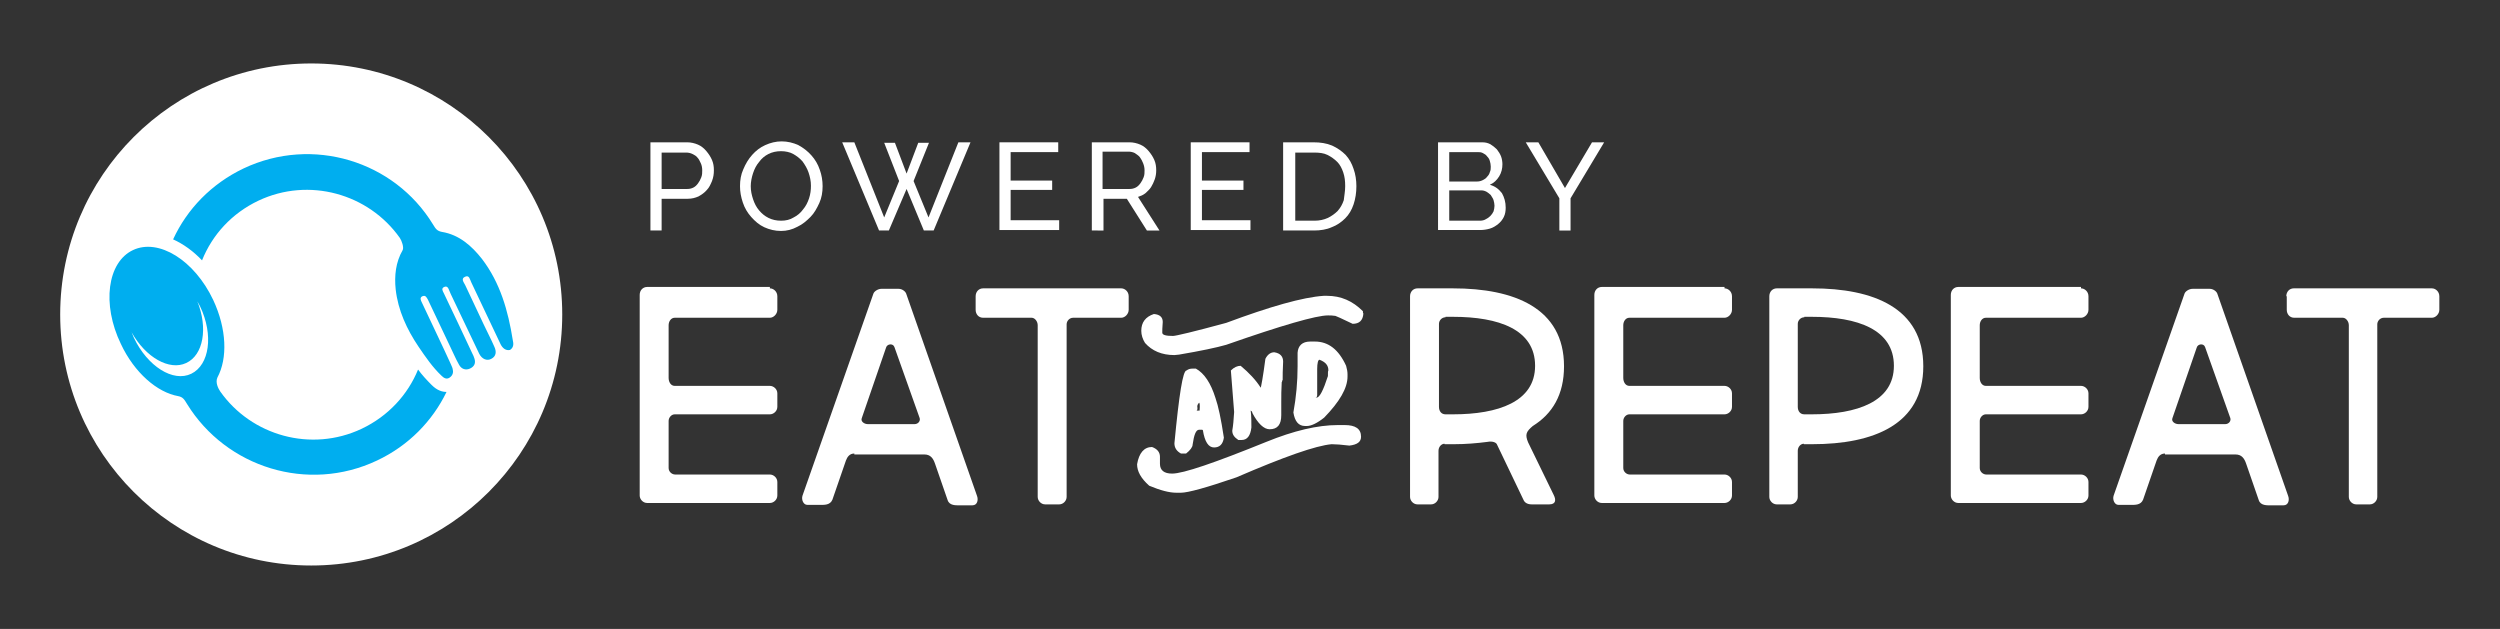 <?xml version="1.0" encoding="utf-8"?>
<!-- Generator: Adobe Illustrator 24.1.1, SVG Export Plug-In . SVG Version: 6.00 Build 0)  -->
<svg version="1.1" id="Layer_1" xmlns="http://www.w3.org/2000/svg" xmlns:xlink="http://www.w3.org/1999/xlink" x="0px" y="0px"
	 viewBox="0 0 535.8 134.8" style="enable-background:new 0 0 535.8 134.8;" xml:space="preserve">
<rect x="0" y="0" width="535.8" height="134.8" fill="#333333" stroke="none"/>
<style type="text/css">
	.st0{fill:#FFFFFF;}
	.st1{fill:#00AEEF;}
</style>
<circle class="st0" cx="66.7" cy="67.4" r="53.8"/>
<circle class="st0" cx="66.7" cy="67.4" r="51.3"/>
<g>
	<g>
		<path class="st1" d="M109.9,72.9c-1-6.3-2.7-12.3-6.6-17.4c-2.2-2.8-4.9-5.2-8.6-5.8c-1-0.2-1.3-0.6-1.9-1.6l0,0
			C84.5,34.5,67,29.1,52.2,36.1c-6.9,3.3-12.1,8.7-15.1,15.2c2.2,1,4.3,2.5,6.2,4.5c2.2-5.5,6.4-10.1,12.1-12.8
			c10.8-5.1,23.6-1.5,30.3,8c0.4,0.6,0.9,2,0.6,2.6c-1.5,2.6-1.8,5.5-1.5,8.4c0.5,4.5,2.4,8.6,4.9,12.3c1.5,2.2,3,4.4,4.9,6.2
			c0.5,0.5,1.1,0.9,1.8,0.4c0.7-0.5,0.8-1.2,0.6-1.9c-0.1-0.4-0.3-0.7-0.4-1c-1.4-3.1-4.8-10.2-6.2-13.2c-0.2-0.4-0.5-1,0.1-1.3
			c0.7-0.3,0.9,0.2,1.2,0.7c0.9,1.9,3.7,7.8,4.6,9.7c0.7,1.4,1.3,2.9,2.1,4.3c0.5,0.9,1.4,1.2,2.3,0.8c0.9-0.4,1.3-1.1,1-2.1
			c-0.1-0.4-0.3-0.8-0.5-1.2c-1.4-3-4.7-10-6.1-12.9c-0.2-0.4-0.6-1,0.1-1.3c0.7-0.3,0.9,0.3,1.1,0.8c0.1,0.2,0.2,0.5,0.3,0.7
			c1.4,2.9,4.7,9.9,6.1,12.8c0.6,1.2,1.7,1.6,2.6,1.1c1-0.5,1.2-1.5,0.6-2.7c-0.7-1.6-1.5-3.1-2.2-4.6c-0.7-1.5-3.3-7-4-8.5
			c-0.3-0.6-1-1.4,0-1.8c0.9-0.4,1,0.6,1.3,1.2c1.5,3.1,4.8,10.2,6.3,13.3c0.4,0.8,1.1,1.4,2,1.2C110.1,74.5,110.1,73.7,109.9,72.9z
			"/>
		<path class="st1" d="M89.6,79.2c-2.2,5.4-6.4,10-12.1,12.7c-10.8,5.1-23.6,1.5-30.3-8c-0.4-0.6-1.1-1.9-0.6-3l0,0
			c2.2-4.1,2-10.4-0.9-16.6c-4-8.5-11.7-13.3-17.2-10.7s-6.7,11.6-2.6,20.1c2.9,6.2,7.8,10.4,12.3,11.2l0,0c1,0.2,1.3,0.7,1.9,1.7
			l0,0c8.4,13.6,25.9,19.1,40.7,12.1c6.8-3.2,11.9-8.5,14.9-14.7c-0.9,0-2-0.3-3.2-1.5C91.4,81.4,90.4,80.3,89.6,79.2z M41,80.1
			c-3.9,1.9-9.4-1.6-12.3-7.7c-0.2-0.4-0.3-0.8-0.5-1.2c3,5.4,8.1,8.3,11.7,6.6c3.7-1.7,4.7-7.5,2.4-13.2c0.2,0.4,0.4,0.7,0.6,1.1
			C45.8,71.8,44.9,78.2,41,80.1z"/>
	</g>
</g>
<g>
	<g>
		<path class="st0" d="M288.2,91.1c2.3,0,3.5,0.8,3.5,2.5c0,1.1-0.8,1.7-2.5,1.9c-1.7-0.2-2.9-0.3-3.8-0.3
			c-3.4,0.3-10.2,2.7-20.4,7.1c-6.4,2.2-10.4,3.3-11.9,3.3h-1c-1.5,0-3.4-0.5-5.8-1.5c-1.8-1.6-2.6-3.1-2.6-4.6
			c0.4-2.4,1.5-3.7,3.2-3.7c1.1,0.4,1.7,1.1,1.7,2.1v1.5c0,1.4,0.9,2.1,2.6,2.1c2.4,0,9.1-2.3,20.2-6.8c5.9-2.4,11-3.6,15.3-3.6
			H288.2z M283.7,63.4h0.7c3,0,5.5,1.1,7.7,3.3c0,0.2,0,0.4,0.1,0.5c-0.1,1.5-0.9,2.2-2.3,2.2c-2.3-1.1-3.6-1.7-3.7-1.7
			c-0.6-0.1-1.1-0.1-1.6-0.1c-2.5,0-9.8,2.1-21.8,6.3c-2.1,0.6-5.4,1.3-10.1,2.1l-1,0.1c-2.7,0-4.8-0.9-6.3-2.6
			c-0.5-0.8-0.8-1.7-0.8-2.6c0-1.8,0.9-3,2.7-3.6c1.3,0.1,1.9,0.7,1.9,1.7c-0.1,1.2-0.1,1.9-0.1,2.3c0,0.5,0.8,0.7,2.3,0.7
			c0.6,0,4.4-0.9,11.4-2.8C272.2,65.7,279.2,63.7,283.7,63.4z M255.6,79h0.7c1.8,1,3.2,3.1,4.2,6.3c0.6,1.7,1.2,4.5,1.8,8.5
			c-0.2,1.4-0.9,2.1-2.1,2.1c-1.2,0-2-1.2-2.4-3.7c-0.1-0.1-0.1-0.1-0.3-0.1h-0.5c-0.7,0-1.1,1.1-1.4,3.2c0,0.5-0.5,1.2-1.4,1.9
			h-1.1c-0.9-0.5-1.4-1.2-1.4-2.2c1-10.4,1.8-15.6,2.6-15.6C254.7,79.1,255.1,79,255.6,79z M257,86.3c-0.3,0.3-0.4,0.6-0.4,0.8
			c0.1,0.6,0,0.9-0.2,0.9h0.5c0.1,0,0.2,0,0.2,0v-0.1C257.2,86.9,257.1,86.3,257,86.3z M273.1,75.5c1.3,0.2,1.9,0.9,1.9,2
			c-0.1,1.8-0.1,3.1-0.1,4h-0.1c0-1,0-1.5,0.1-1.5c0,1.2-0.1,1.9-0.2,1.9c-0.1,1.6-0.1,3-0.1,4.3V89c0,2-0.8,3-2.5,3
			c-1.2,0-2.5-1.2-3.7-3.5c0-0.2-0.1-0.4-0.4-0.5c0.1,0,0.2,1.2,0.2,3.6c-0.2,1.8-0.9,2.7-2.1,2.7h-0.7c-0.9-0.6-1.3-1.2-1.3-2
			c0.2-1.1,0.3-2.4,0.4-4l-0.7-8.9c0.7-0.7,1.4-1,2.1-1c1.8,1.5,3.3,3.1,4.3,4.7c0.1,0,0.3,0.1,0.6,0.4h-0.7
			c0.2-0.6,0.6-2.8,1.1-6.6C271.7,75.9,272.4,75.5,273.1,75.5z M280.8,73.2h1c2.9,0,5.1,1.7,6.7,5.2c0.2,0.7,0.3,1.3,0.3,1.8v0.5
			c0,2.5-1.7,5.4-5,8.8c-1.5,1.2-2.8,1.8-3.7,1.8h-0.4c-1.4,0-2.2-1-2.5-2.9c0.6-3.3,0.9-6.6,0.9-9.9v-2.9
			C278.2,74.1,279.1,73.2,280.8,73.2z M282.3,84.6c0,0.4-0.1,0.6-0.4,0.6h0.3c0.6,0,1.4-1.5,2.4-4.6c0-0.7,0-1.1,0.1-1.2
			c0-1.1-0.6-1.8-1.9-2.3h0c-0.3,0-0.5,0.7-0.5,2V84.6z"/>
		<g>
			<path class="st0" d="M165,61.8c0.8,0,1.6,0.7,1.6,1.7v2.9c0,0.9-0.8,1.7-1.6,1.7h-20.4c-0.8,0-1.3,0.8-1.3,1.6V81
				c0,0.9,0.5,1.7,1.3,1.7H165c0.8,0,1.6,0.7,1.6,1.6v2.9c0,0.9-0.8,1.6-1.6,1.6h-20.4c-0.7,0-1.3,0.7-1.3,1.4v10.1
				c0,0.8,0.7,1.4,1.4,1.4H165c0.8,0,1.6,0.7,1.6,1.6v2.9c0,0.9-0.8,1.6-1.6,1.6h-26.3c-0.9,0-1.6-0.8-1.6-1.6v-43
				c0-1,0.7-1.7,1.6-1.7H165z"/>
			<path class="st0" d="M183.1,97.2c-1,0-1.5,0.7-1.8,1.5l-2.9,8.4c-0.5,1.2-1.8,1.1-2.6,1.1H173c-0.8,0-1.3-1.1-1-2l15.2-43.3
				c0.2-0.5,1-1,1.7-1h3.7c0.7,0,1.4,0.5,1.6,1l15.2,43.4c0.3,0.8,0.1,2-1,2h-2.7c-0.8,0-2.2,0.1-2.6-1.1l-2.7-7.8
				c-0.4-1.2-1-2-2.3-2H183.1z M191.7,74.4c-0.3-0.9-1.6-0.7-1.8,0.1l-5.2,15.1c-0.3,0.7,0.5,1.3,1.3,1.3h10c0.8,0,1.3-0.7,1.1-1.3
				L191.7,74.4z"/>
			<path class="st0" d="M209.1,63.5c0-1,0.7-1.7,1.6-1.7h29.6c0.8,0,1.6,0.7,1.6,1.7v2.9c0,0.9-0.8,1.7-1.6,1.7H230
				c-0.8,0-1.4,0.7-1.4,1.4v37c0,0.8-0.7,1.6-1.6,1.6H224c-0.9,0-1.6-0.8-1.6-1.6V69.7c0-0.8-0.6-1.6-1.3-1.6h-10.4
				c-1,0-1.6-0.8-1.6-1.7V63.5z"/>
			<path class="st0" d="M309.6,95.1c-0.7,0-1.3,0.7-1.3,1.5v9.9c0,0.8-0.7,1.6-1.6,1.6h-2.9c-0.9,0-1.6-0.8-1.6-1.6v-43
				c0-1,0.7-1.7,1.6-1.7h7.6c13.1,0,23.8,4.2,23.8,16.7c0,6.1-2.5,10.2-6.7,12.8c-1.4,1.2-1.7,1.8-1,3.5l5.5,11.3c0.5,1,0.5,2-1,2
				h-3.7c-1.1,0-1.6-0.5-1.8-1l-5.7-11.9c-0.2-0.4-1-0.7-2-0.5c-2.3,0.3-4.7,0.5-7.2,0.5H309.6z M309.8,68c-0.8,0-1.4,0.7-1.4,1.4
				v17.8c0,0.9,0.5,1.6,1.4,1.6h1.6c9.7,0,17.6-2.7,17.6-10.4c0-7.8-7.8-10.5-17.6-10.5H309.8z"/>
			<path class="st0" d="M369.6,61.8c0.8,0,1.6,0.7,1.6,1.7v2.9c0,0.9-0.8,1.7-1.6,1.7h-20.4c-0.8,0-1.3,0.8-1.3,1.6V81
				c0,0.9,0.5,1.7,1.3,1.7h20.4c0.8,0,1.6,0.7,1.6,1.6v2.9c0,0.9-0.8,1.6-1.6,1.6h-20.4c-0.7,0-1.3,0.7-1.3,1.4v10.1
				c0,0.8,0.7,1.4,1.4,1.4h20.3c0.8,0,1.6,0.7,1.6,1.6v2.9c0,0.9-0.8,1.6-1.6,1.6h-26.3c-0.9,0-1.6-0.8-1.6-1.6v-43
				c0-1,0.7-1.7,1.6-1.7H369.6z"/>
			<path class="st0" d="M386.6,95.1c-0.7,0-1.3,0.7-1.3,1.5v9.9c0,0.8-0.7,1.6-1.6,1.6h-2.9c-0.9,0-1.6-0.8-1.6-1.6v-43
				c0-1,0.7-1.7,1.6-1.7h7.6c13.1,0,23.8,4.2,23.8,16.7c0,12.5-10.7,16.7-23.8,16.7H386.6z M386.7,68c-0.8,0-1.4,0.7-1.4,1.4v17.8
				c0,0.9,0.5,1.6,1.4,1.6h1.6c9.7,0,17.6-2.7,17.6-10.4c0-7.8-7.8-10.5-17.6-10.5H386.7z"/>
			<path class="st0" d="M446,61.8c0.8,0,1.6,0.7,1.6,1.7v2.9c0,0.9-0.8,1.7-1.6,1.7h-20.4c-0.8,0-1.3,0.8-1.3,1.6V81
				c0,0.9,0.5,1.7,1.3,1.7H446c0.8,0,1.6,0.7,1.6,1.6v2.9c0,0.9-0.8,1.6-1.6,1.6h-20.4c-0.7,0-1.3,0.7-1.3,1.4v10.1
				c0,0.8,0.7,1.4,1.4,1.4H446c0.8,0,1.6,0.7,1.6,1.6v2.9c0,0.9-0.8,1.6-1.6,1.6h-26.3c-0.9,0-1.6-0.8-1.6-1.6v-43
				c0-1,0.7-1.7,1.6-1.7H446z"/>
			<path class="st0" d="M464,97.2c-1,0-1.5,0.7-1.8,1.5l-2.9,8.4c-0.5,1.2-1.8,1.1-2.6,1.1h-2.7c-0.8,0-1.3-1.1-1-2l15.2-43.3
				c0.2-0.5,1-1,1.7-1h3.7c0.7,0,1.4,0.5,1.6,1l15.2,43.4c0.3,0.8,0.1,2-1,2h-2.7c-0.8,0-2.2,0.1-2.6-1.1l-2.7-7.8
				c-0.4-1.2-1-2-2.3-2H464z M472.6,74.4c-0.3-0.9-1.6-0.7-1.8,0.1l-5.2,15.1c-0.3,0.7,0.5,1.3,1.3,1.3h10c0.8,0,1.3-0.7,1.1-1.3
				L472.6,74.4z"/>
			<path class="st0" d="M490,63.5c0-1,0.7-1.7,1.6-1.7h29.6c0.8,0,1.6,0.7,1.6,1.7v2.9c0,0.9-0.8,1.7-1.6,1.7h-10.3
				c-0.8,0-1.4,0.7-1.4,1.4v37c0,0.8-0.7,1.6-1.6,1.6h-2.9c-0.9,0-1.6-0.8-1.6-1.6V69.7c0-0.8-0.6-1.6-1.3-1.6h-10.4
				c-1,0-1.6-0.8-1.6-1.7V63.5z"/>
		</g>
	</g>
	<g>
		<path class="st0" d="M139.4,49.4V30.5h7.9c0.8,0,1.6,0.2,2.3,0.5s1.3,0.8,1.8,1.4c0.5,0.6,0.9,1.2,1.2,1.9
			c0.3,0.7,0.4,1.4,0.4,2.2c0,0.8-0.1,1.5-0.4,2.3c-0.3,0.7-0.6,1.4-1.1,1.9c-0.5,0.6-1.1,1-1.8,1.4c-0.7,0.3-1.4,0.5-2.3,0.5h-5.6
			v6.8H139.4z M141.8,40.5h5.5c0.5,0,0.9-0.1,1.3-0.3s0.7-0.5,1-0.9c0.3-0.4,0.5-0.8,0.7-1.3s0.2-1,0.2-1.5c0-0.5-0.1-1.1-0.3-1.5
			s-0.4-0.9-0.7-1.2c-0.3-0.4-0.7-0.6-1.1-0.8s-0.9-0.3-1.3-0.3h-5.3V40.5z"/>
		<path class="st0" d="M167.4,49.5c-1.3,0-2.5-0.3-3.6-0.8c-1.1-0.5-2-1.3-2.8-2.2c-0.8-0.9-1.4-1.9-1.8-3.1
			c-0.4-1.2-0.6-2.3-0.6-3.5c0-1.3,0.2-2.5,0.7-3.6c0.5-1.2,1.1-2.2,1.9-3.1c0.8-0.9,1.7-1.6,2.8-2.1s2.3-0.8,3.5-0.8
			c1.3,0,2.5,0.3,3.6,0.8c1.1,0.6,2,1.3,2.8,2.2c0.8,0.9,1.4,1.9,1.8,3.1c0.4,1.1,0.6,2.3,0.6,3.5c0,1.3-0.2,2.5-0.7,3.6
			s-1.1,2.2-1.9,3s-1.7,1.6-2.8,2.1C169.8,49.2,168.6,49.5,167.4,49.5z M160.9,39.9c0,1,0.2,1.9,0.5,2.8c0.3,0.9,0.7,1.7,1.3,2.4
			c0.6,0.7,1.2,1.2,2,1.6c0.8,0.4,1.7,0.6,2.7,0.6c1,0,1.9-0.2,2.7-0.7c0.8-0.4,1.5-1,2-1.7c0.6-0.7,1-1.5,1.3-2.4
			c0.3-0.9,0.4-1.8,0.4-2.7c0-1-0.2-1.9-0.5-2.8c-0.3-0.9-0.8-1.7-1.3-2.4c-0.6-0.7-1.3-1.2-2-1.6s-1.7-0.6-2.6-0.6
			c-1,0-1.9,0.2-2.7,0.6c-0.8,0.4-1.5,1-2,1.7c-0.6,0.7-1,1.5-1.3,2.4S160.9,39,160.9,39.9z"/>
		<path class="st0" d="M189.5,30.6h2.3l2.5,6.6l2.5-6.6h2.3l-3.3,8.2l3.2,7.8l6.4-16.1h2.6l-7.9,18.9H198l-3.7-8.9l-3.8,8.9h-2.1
			l-7.9-18.9h2.6l6.4,16.1l3.2-7.8L189.5,30.6z"/>
		<path class="st0" d="M227,47.2v2.1h-12.8V30.5h12.6v2.1h-10.2v6.1h8.9v2h-8.9v6.5H227z"/>
		<path class="st0" d="M234,49.4V30.5h8.1c0.8,0,1.6,0.2,2.3,0.5c0.7,0.3,1.3,0.8,1.8,1.4c0.5,0.6,0.9,1.2,1.2,1.9s0.4,1.4,0.4,2.2
			c0,0.7-0.1,1.3-0.3,1.9c-0.2,0.6-0.5,1.2-0.8,1.7c-0.3,0.5-0.8,0.9-1.2,1.3c-0.5,0.4-1,0.6-1.6,0.8l4.6,7.2h-2.7l-4.3-6.8h-5v6.8
			H234z M236.4,40.5h5.7c0.5,0,0.9-0.1,1.3-0.3c0.4-0.2,0.7-0.5,1-0.9c0.3-0.4,0.5-0.8,0.7-1.3c0.2-0.5,0.2-1,0.2-1.5
			c0-0.5-0.1-1-0.3-1.5s-0.4-0.9-0.7-1.3c-0.3-0.4-0.7-0.6-1.1-0.9c-0.4-0.2-0.9-0.3-1.3-0.3h-5.6V40.5z"/>
		<path class="st0" d="M268,47.2v2.1h-12.8V30.5h12.6v2.1h-10.2v6.1h8.9v2h-8.9v6.5H268z"/>
		<path class="st0" d="M275,49.4V30.5h6.5c1.5,0,2.8,0.2,4,0.7c1.1,0.5,2.1,1.2,2.9,2c0.8,0.9,1.3,1.8,1.7,3
			c0.4,1.1,0.6,2.4,0.6,3.7c0,1.4-0.2,2.7-0.6,3.9c-0.4,1.2-1,2.2-1.8,3s-1.8,1.5-2.9,1.9c-1.1,0.5-2.4,0.7-3.8,0.7H275z
			 M288.3,39.9c0-1.1-0.1-2-0.4-2.9c-0.3-0.9-0.7-1.7-1.3-2.3c-0.6-0.6-1.3-1.1-2.1-1.5c-0.8-0.4-1.8-0.5-2.8-0.5h-4.1v14.6h4.1
			c1.1,0,2-0.2,2.9-0.6c0.8-0.4,1.5-0.9,2.1-1.5c0.6-0.7,1-1.4,1.3-2.3C288.1,41.9,288.3,41,288.3,39.9z"/>
		<path class="st0" d="M322.7,44.5c0,0.7-0.1,1.4-0.4,2c-0.3,0.6-0.7,1.1-1.2,1.5c-0.5,0.4-1.1,0.8-1.8,1c-0.7,0.2-1.4,0.3-2.1,0.3
			h-9V30.5h9.4c0.7,0,1.2,0.1,1.8,0.4c0.5,0.3,1,0.7,1.4,1.1c0.4,0.5,0.7,1,0.9,1.5s0.3,1.2,0.3,1.7c0,0.9-0.2,1.8-0.7,2.6
			c-0.5,0.8-1.1,1.4-2,1.8c1.1,0.3,1.9,0.9,2.6,1.8C322.4,42.3,322.7,43.3,322.7,44.5z M310.6,32.6v6.3h6c0.4,0,0.8-0.1,1.2-0.3
			c0.4-0.2,0.7-0.4,0.9-0.7c0.3-0.3,0.5-0.6,0.6-1c0.2-0.4,0.2-0.8,0.2-1.2c0-0.4-0.1-0.9-0.2-1.2c-0.1-0.4-0.3-0.7-0.6-1
			c-0.2-0.3-0.5-0.5-0.9-0.7s-0.7-0.2-1.1-0.2H310.6z M320.3,44.1c0-0.4-0.1-0.8-0.2-1.2s-0.4-0.7-0.6-1.1c-0.3-0.3-0.6-0.5-0.9-0.7
			c-0.4-0.2-0.7-0.3-1.2-0.3h-6.8v6.5h6.6c0.4,0,0.9-0.1,1.2-0.3c0.4-0.2,0.7-0.4,1-0.7c0.3-0.3,0.5-0.6,0.7-1
			C320.2,44.9,320.3,44.5,320.3,44.1z"/>
		<path class="st0" d="M329.7,30.5l5.7,9.8l5.8-9.8h2.6l-7.2,12v6.9h-2.4v-6.9L327,30.5H329.7z"/>
	</g>
</g>
</svg>
